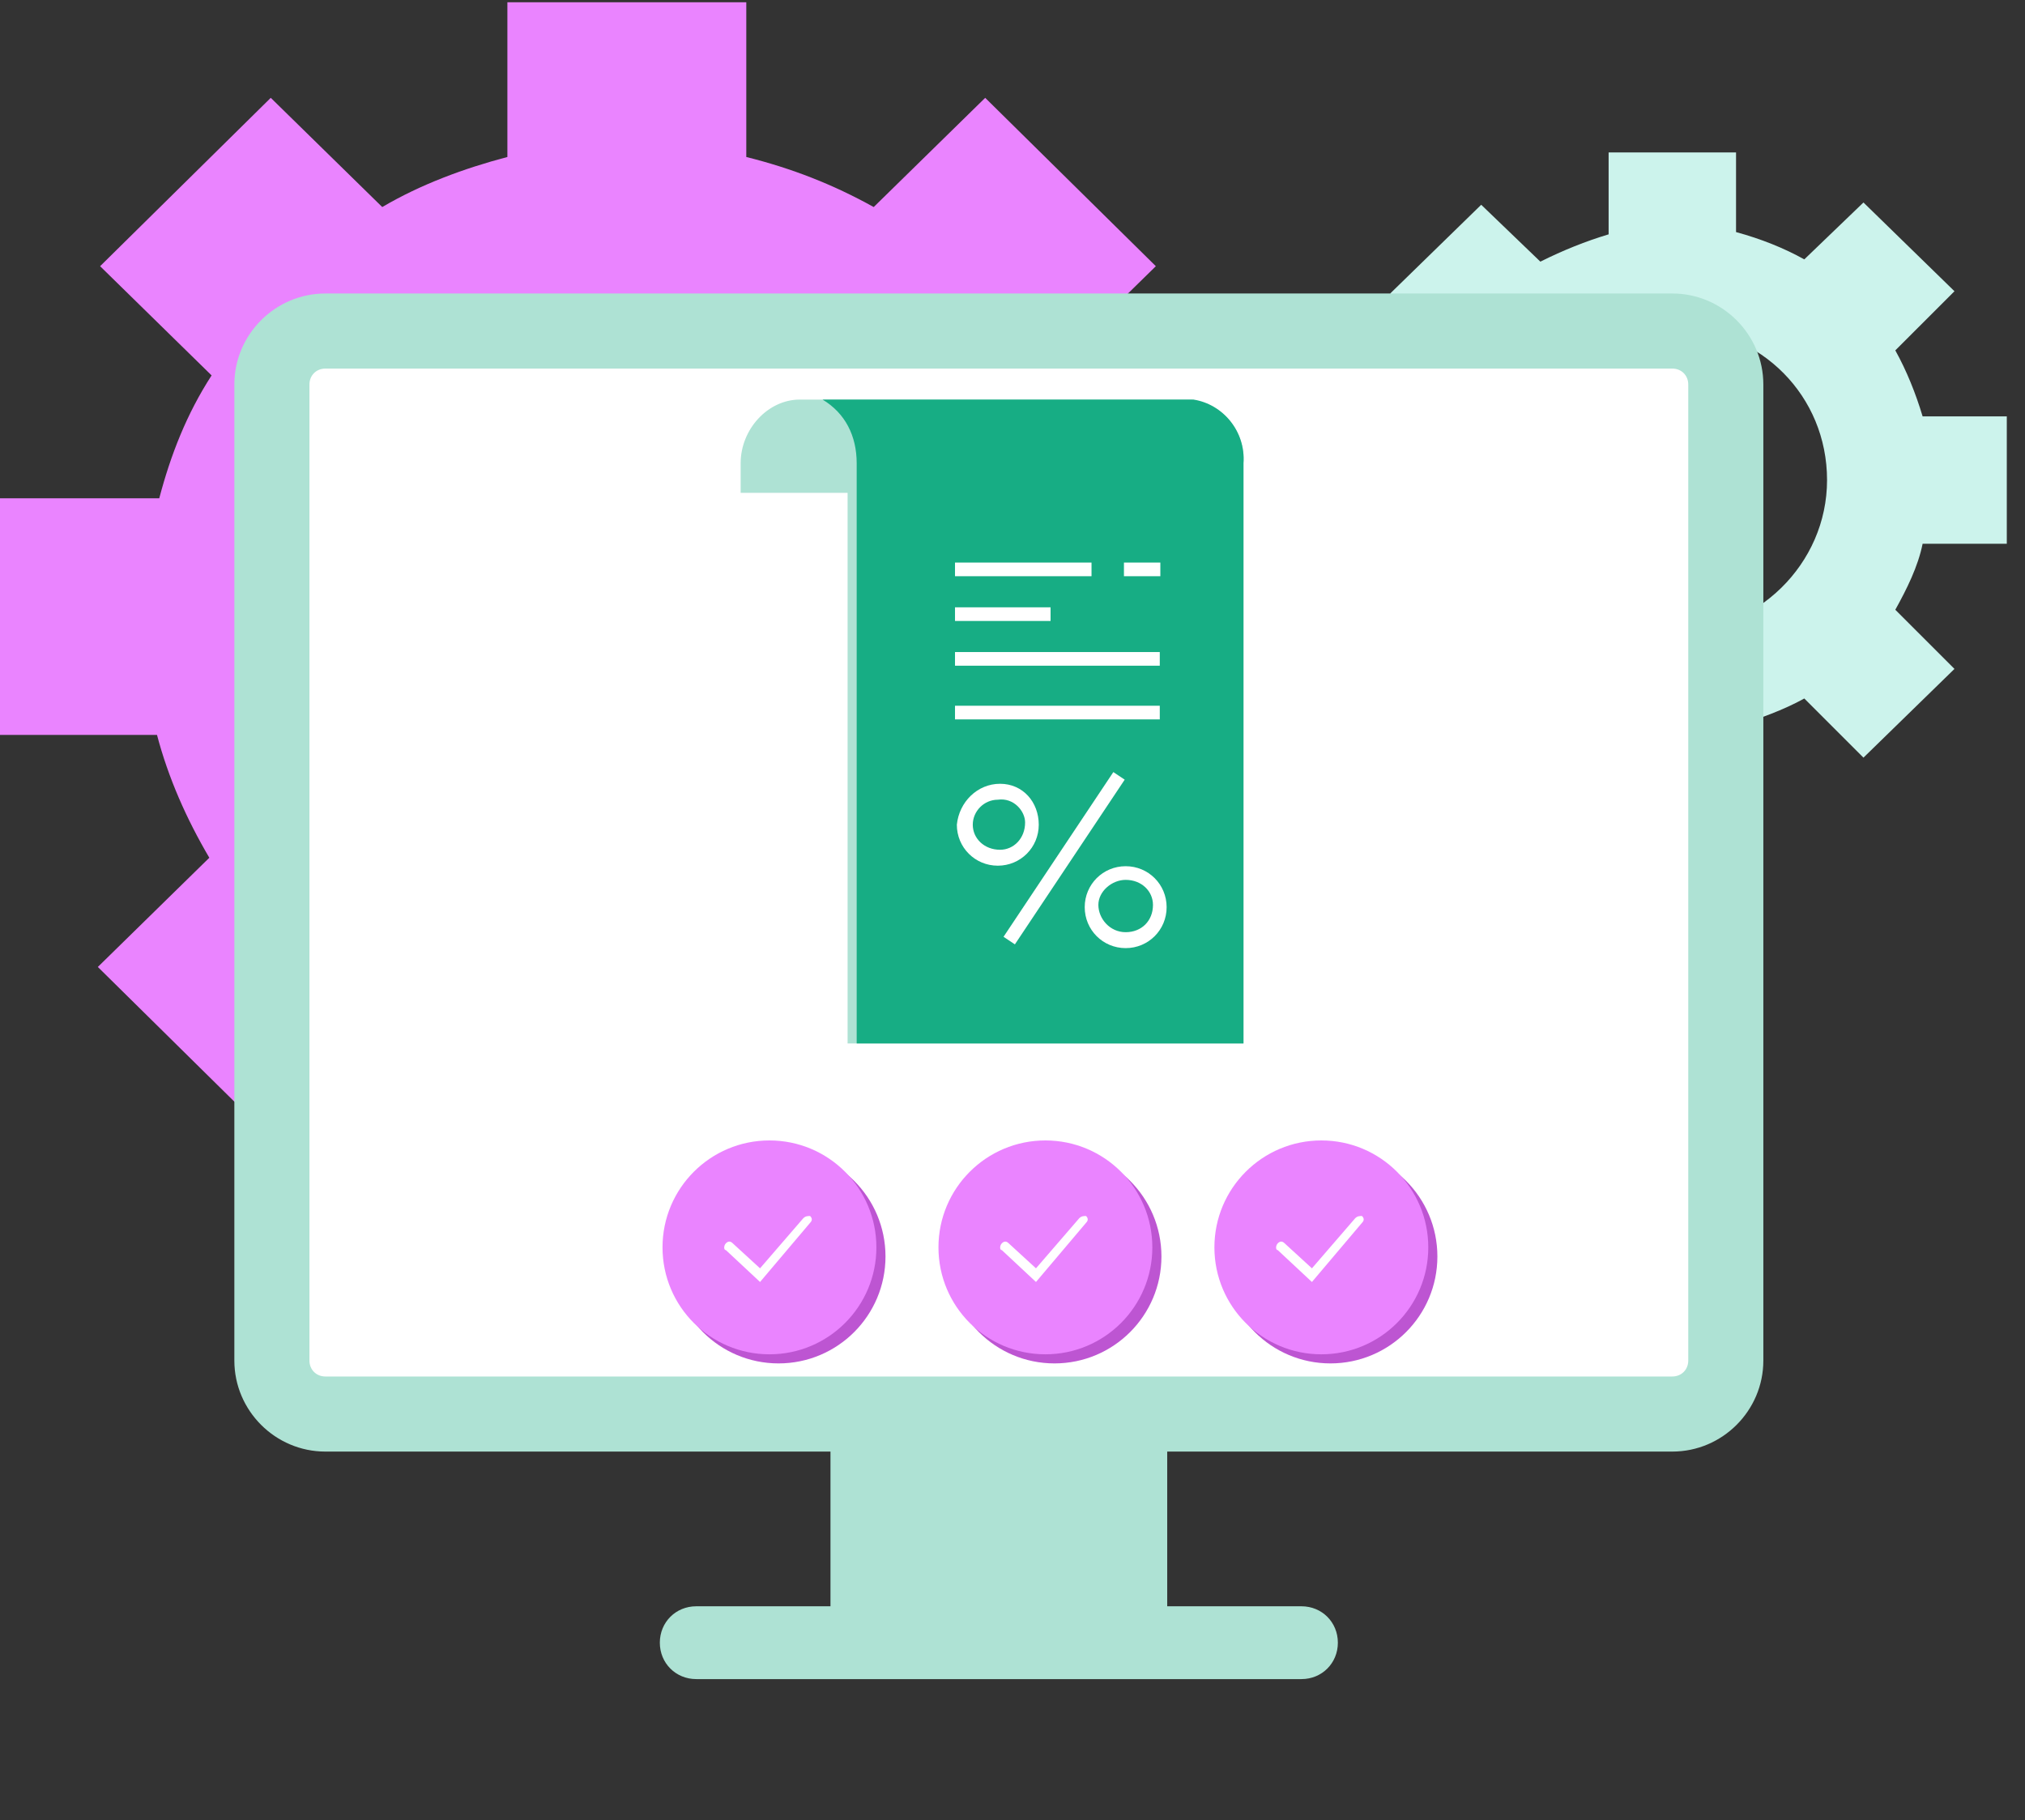 <?xml version="1.0" encoding="UTF-8"?> <svg xmlns="http://www.w3.org/2000/svg" width="89" height="80" viewBox="0 0 89 80" fill="none"><rect x="0" y="0" width="89" height="80" fill="#333333" stroke="none"/><g clip-path="url(#clip0_63_2579)"><path d="M62.5 18.3H58.8V23.9H62.5C62.8 24.9 63.2 25.9 63.7 26.8L61.1 29.4L65.1 33.3L67.7 30.7C68.6 31.2 69.6 31.6 70.7 31.9V35.5H76.3V31.9C77.3 31.6 78.4 31.2 79.3 30.7L81.9 33.3L85.9 29.4L83.3 26.8C83.8 25.9 84.3 24.9 84.5 23.9H88.2V18.3H84.5C84.2 17.3 83.8 16.3 83.3 15.4L85.9 12.8L81.9 8.9L79.3 11.4C78.4 10.9 77.4 10.5 76.3 10.2V6.7H70.7V10.3C69.7 10.6 68.7 11 67.7 11.5L65.1 9L61.1 12.9L63.7 15.5C63.2 16.3 62.8 17.3 62.5 18.3ZM73.5 27.8C69.8 27.7 66.9 24.7 66.9 21C67 17.3 70 14.4 73.7 14.4C77.4 14.5 80.3 17.4 80.3 21.1C80.3 24.8 77.2 27.8 73.5 27.8Z" fill="#CCF3EC"></path><path d="M7 21.9H0V32.3H6.9C7.4 34.2 8.2 36 9.2 37.7L4.3 42.5L11.8 49.9L16.7 45.1C18.4 46.1 20.3 46.9 22.2 47.3V54.1H32.8V47.3C34.8 46.8 36.6 46.1 38.4 45.1L43.3 49.9L50.8 42.5L45.9 37.7C46.9 36 47.7 34.2 48.2 32.3H55.1V21.9H48.2C47.7 20 46.9 18.2 45.9 16.5L50.8 11.7L43.3 4.3L38.4 9.1C36.6 8.1 34.8 7.4 32.8 6.9V0.1H22.3V6.9C20.4 7.4 18.5 8.1 16.8 9.1L11.9 4.3L4.4 11.7L9.3 16.5C8.2 18.2 7.5 20 7 21.9ZM27.6 39.6C20.7 39.5 15.2 33.8 15.3 26.9C15.4 20 21.1 14.5 28 14.6C34.8 14.7 40.3 20.3 40.3 27.1C40.3 34.1 34.5 39.7 27.6 39.6Z" fill="#EA84FF"></path><path d="M73.5 12.9H14.3C12.1 12.9 10.3 14.7 10.3 16.9V59.8C10.3 62 12.1 63.8 14.3 63.8H36.5V70.6H30.6C29.7 70.6 29 71.3 29 72.2C29 73.1 29.7 73.8 30.6 73.8H57.2C58.1 73.8 58.8 73.1 58.8 72.2C58.8 71.3 58.1 70.6 57.2 70.6H51.3V63.8H73.5C75.7 63.8 77.5 62 77.5 59.8V16.9C77.5 14.7 75.7 12.9 73.5 12.9Z" fill="#AEE2D4"></path><path d="M74.2 59.8C74.2 60.2 73.9 60.5 73.5 60.5H14.3C13.9 60.5 13.6 60.2 13.6 59.8V16.9C13.6 16.5 13.9 16.2 14.3 16.2H73.5C73.9 16.2 74.2 16.5 74.2 16.9V59.8Z" fill="white"></path><path d="M46.346 59.925C48.941 59.925 51.046 57.821 51.046 55.225C51.046 52.629 48.941 50.525 46.346 50.525C43.75 50.525 41.646 52.629 41.646 55.225C41.646 57.821 43.75 59.925 46.346 59.925Z" fill="#BD55D2"></path><path d="M45.946 59.525C48.542 59.525 50.646 57.421 50.646 54.825C50.646 52.229 48.542 50.125 45.946 50.125C43.35 50.125 41.246 52.229 41.246 54.825C41.246 57.421 43.35 59.525 45.946 59.525Z" fill="#EA84FF"></path><path d="M45.532 56.346L44.032 54.946C43.932 54.946 43.932 54.746 44.032 54.646C44.132 54.546 44.232 54.546 44.332 54.646L45.532 55.746L47.432 53.546C47.532 53.446 47.632 53.446 47.732 53.446C47.832 53.546 47.832 53.646 47.732 53.746L45.532 56.346Z" fill="white"></path><path d="M34.218 59.925C36.814 59.925 38.918 57.821 38.918 55.225C38.918 52.629 36.814 50.525 34.218 50.525C31.622 50.525 29.518 52.629 29.518 55.225C29.518 57.821 31.622 59.925 34.218 59.925Z" fill="#BD55D2"></path><path d="M33.818 59.525C36.414 59.525 38.518 57.421 38.518 54.825C38.518 52.229 36.414 50.125 33.818 50.125C31.222 50.125 29.118 52.229 29.118 54.825C29.118 57.421 31.222 59.525 33.818 59.525Z" fill="#EA84FF"></path><path d="M33.404 56.346L31.904 54.946C31.804 54.946 31.804 54.746 31.904 54.646C32.004 54.546 32.104 54.546 32.204 54.646L33.404 55.746L35.304 53.546C35.404 53.446 35.504 53.446 35.604 53.446C35.704 53.546 35.704 53.646 35.604 53.746L33.404 56.346Z" fill="white"></path><path d="M58.474 59.925C61.07 59.925 63.174 57.821 63.174 55.225C63.174 52.629 61.07 50.525 58.474 50.525C55.878 50.525 53.774 52.629 53.774 55.225C53.774 57.821 55.878 59.925 58.474 59.925Z" fill="#BD55D2"></path><path d="M58.074 59.525C60.67 59.525 62.774 57.421 62.774 54.825C62.774 52.229 60.67 50.125 58.074 50.125C55.478 50.125 53.374 52.229 53.374 54.825C53.374 57.421 55.478 59.525 58.074 59.525Z" fill="#EA84FF"></path><path d="M57.66 56.346L56.16 54.946C56.06 54.946 56.06 54.746 56.16 54.646C56.26 54.546 56.36 54.546 56.46 54.646L57.66 55.746L59.56 53.546C59.66 53.446 59.76 53.446 59.86 53.446C59.96 53.546 59.96 53.646 59.86 53.746L57.66 56.346Z" fill="white"></path><path d="M52.352 17.562H35.152C33.752 17.562 32.552 18.862 32.552 20.362V21.662H37.252V45.862H54.652V20.362C54.752 18.962 53.752 17.762 52.352 17.562Z" fill="#AEE2D4"></path><path d="M52.452 17.562H36.152C37.152 18.162 37.652 19.162 37.652 20.362V45.862H54.652V20.362C54.752 18.962 53.752 17.762 52.452 17.562Z" fill="#17AD84"></path><path d="M43.854 38.049C42.854 38.049 42.054 37.249 42.054 36.249C42.154 35.249 42.954 34.449 43.954 34.449C44.954 34.449 45.654 35.249 45.654 36.249C45.654 37.249 44.854 38.049 43.854 38.049ZM43.854 35.149C43.254 35.149 42.754 35.649 42.754 36.249C42.754 36.849 43.254 37.349 43.954 37.349C44.554 37.349 45.054 36.849 45.054 36.149C45.054 35.649 44.554 35.049 43.854 35.149Z" fill="white"></path><path d="M49.474 41.672C48.474 41.672 47.674 40.872 47.674 39.872C47.674 38.872 48.474 38.072 49.474 38.072C50.474 38.072 51.274 38.872 51.274 39.872C51.274 40.872 50.474 41.672 49.474 41.672ZM49.474 38.672C48.874 38.672 48.274 39.172 48.274 39.772C48.274 40.372 48.774 40.972 49.474 40.972C50.174 40.972 50.674 40.472 50.674 39.772C50.674 39.172 50.174 38.672 49.474 38.672Z" fill="white"></path><path d="M48.932 33.935L44.106 41.174L44.605 41.507L49.431 34.268L48.932 33.935Z" fill="white"></path><path d="M47.973 24.726H41.973V25.326H47.973V24.726Z" fill="white"></path><path d="M46.173 26.693H41.973V27.293H46.173V26.693Z" fill="white"></path><path d="M50.973 28.659H41.973V29.259H50.973V28.659Z" fill="white"></path><path d="M50.973 31.019H41.973V31.619H50.973V31.019Z" fill="white"></path><path d="M50.998 24.726H49.398V25.326H50.998V24.726Z" fill="white"></path></g><defs><clipPath id="clip0_63_2579"><rect width="88.2" height="79.5" fill="white"></rect></clipPath></defs></svg> 